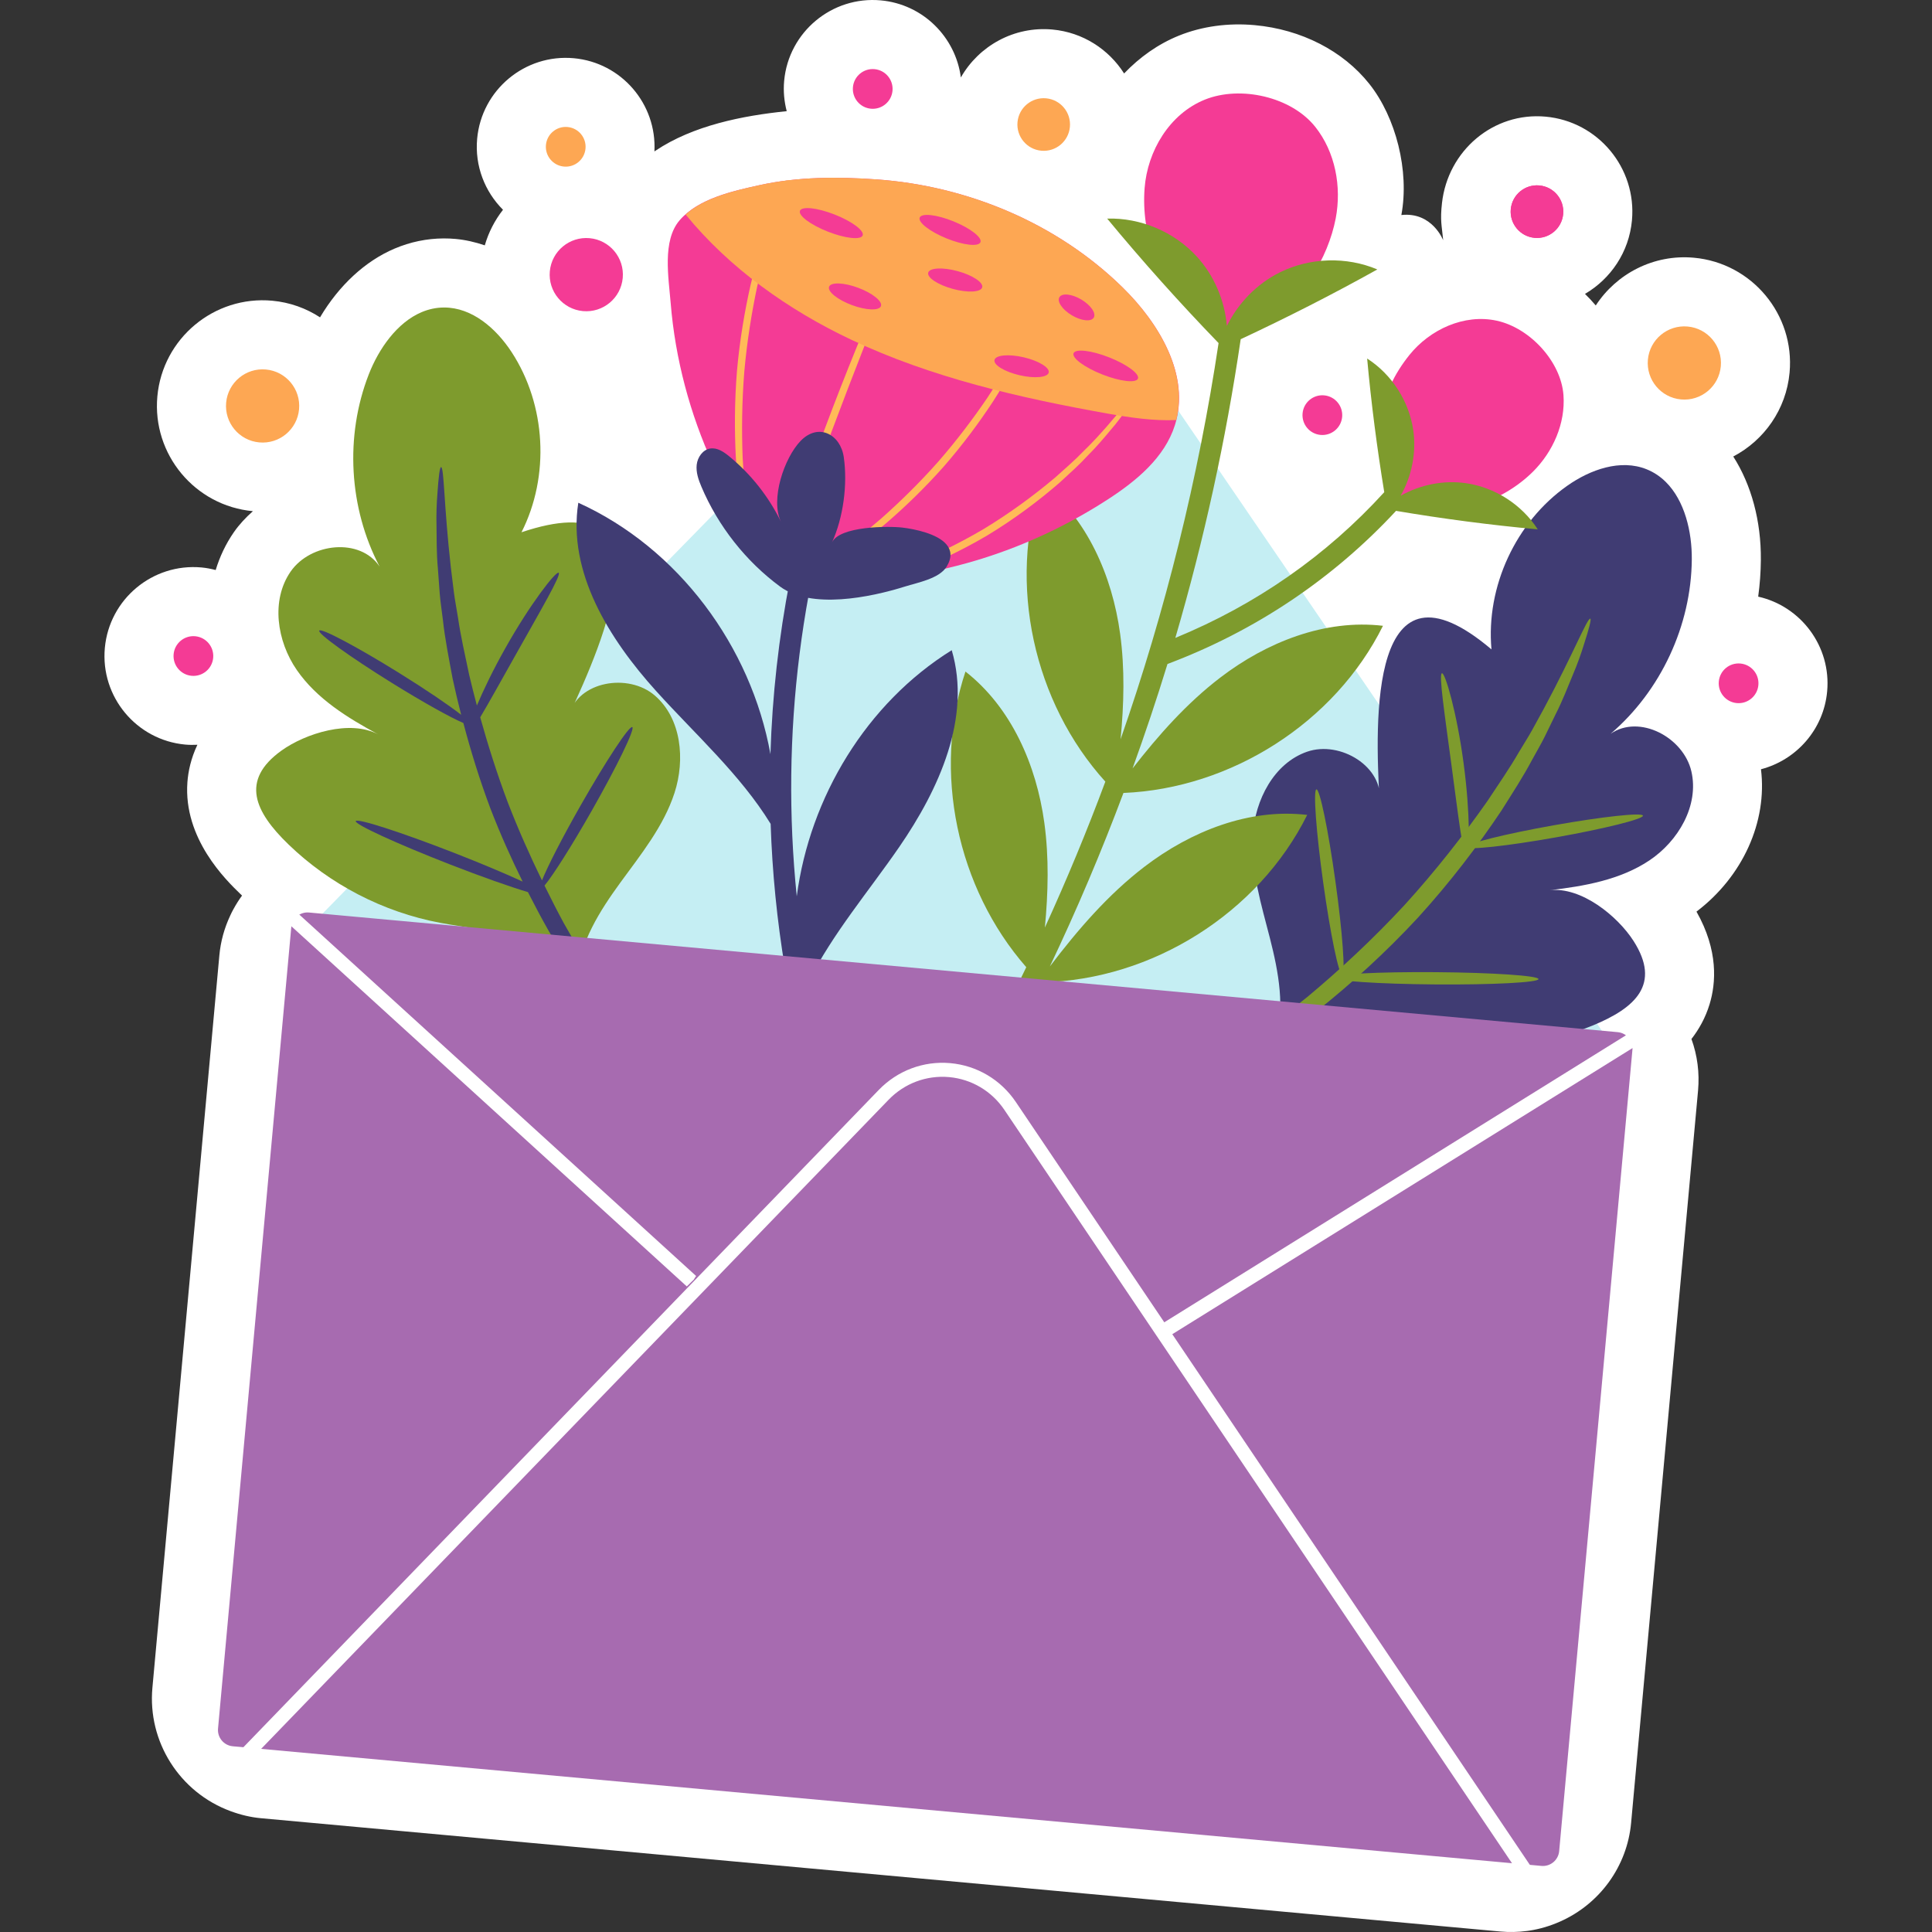 <?xml version="1.0" encoding="UTF-8"?>
<!-- Generator: Adobe Illustrator 25.2.1, SVG Export Plug-In . SVG Version: 6.00 Build 0)  -->
<svg xmlns="http://www.w3.org/2000/svg" xmlns:xlink="http://www.w3.org/1999/xlink" version="1.1" id="Capa_1" x="0px" y="0px" viewBox="0 0 512 512" style="enable-background:new 0 0 512 512;" xml:space="preserve" width="512" height="512">
<rect x="0" y="0" width="512" height="512" fill="#333333" stroke="none"/>
<g>
	<path style="fill:#FFFFFF;" d="M371.376,56.985c2.172-11.686-1.44-25.892-8.507-34.773c-6.962-8.753-18.025-14.42-30.348-15.547   c-7.052-0.645-13.995,0.312-20.076,2.767c-5.54,2.235-10.43,5.726-14.545,10.037c-4.063-6.383-10.908-10.903-19.008-11.643   c-10.177-0.93-19.498,4.352-24.257,12.701c-1.392-10.692-10.033-19.406-21.209-20.428c-12.942-1.183-24.434,8.382-25.617,21.324   c-0.254,2.779,0.014,5.481,0.678,8.038c-11.741,1.197-24.819,3.801-34.775,10.477c-0.075,0.05-0.184,0.125-0.285,0.195   c0.662-12.564-8.724-23.548-21.36-24.703c-12.942-1.183-24.433,8.382-25.617,21.324c-0.663,7.256,2.055,14.054,6.85,18.837   c-2.159,2.763-3.821,5.943-4.826,9.429c-2.528-0.856-5.109-1.457-7.727-1.696c-1.038-0.095-2.083-0.143-3.155-0.139   c-4.462,0.02-8.838,0.923-13.014,2.693c-7.83,3.32-14.738,9.767-19.765,18.219c-3.69-2.401-7.991-3.976-12.671-4.404   c-15.379-1.406-29.035,9.962-30.44,25.339c-1.405,15.369,9.952,29.018,25.319,30.435c-1.879,1.67-3.61,3.503-5.046,5.574   c-2.136,3.083-3.734,6.466-4.815,10.023c-1.219-0.316-2.468-0.564-3.762-0.682c-12.942-1.183-24.431,8.384-25.614,21.326   c-1.183,12.942,8.381,24.431,21.323,25.614c1.083,0.099,2.149,0.096,3.206,0.049c-1.727,3.635-2.438,7.07-2.648,9.915   c-1.106,14.976,10.282,25.996,14.029,29.619c0.147,0.143,0.297,0.287,0.447,0.43c-0.821,1.123-1.569,2.306-2.239,3.534   c-0.312,0.546-0.595,1.105-0.849,1.676c-1.605,3.388-2.587,6.971-2.924,10.665l-17.74,194.068   c-1.305,14.27,7.198,27.708,20.69,32.686c2.77,1.021,5.415,1.635,8.084,1.88l328.531,30.032c2.268,0.207,4.628,0.155,7.011-0.154   c0.193-0.026,0.389-0.053,0.582-0.085c2.761-0.416,5.519-1.233,8.185-2.422c10.543-4.686,17.743-14.692,18.787-26.114L450,289.032   c0.428-4.683-0.176-9.338-1.748-13.687c2.012-2.591,3.719-5.641,4.805-9.212c1.7-5.577,2.375-14.228-3.472-24.543   c12.281-9.322,18.817-23.84,17.091-37.728c9.334-2.441,16.611-10.486,17.539-20.635c1.087-11.899-6.921-22.549-18.275-25.111   c0.435-3.213,0.679-6.454,0.706-9.702c0.09-10.36-2.531-19.959-7.314-27.433c8.135-4.271,14.029-12.431,14.926-22.241   c1.406-15.376-9.963-29.032-25.339-30.438c-10.69-0.977-20.537,4.228-26.025,12.653c-0.906-1.063-1.851-2.093-2.854-3.068   c6.806-3.985,11.673-11.064,12.445-19.499c1.269-13.88-8.992-26.204-22.871-27.473c-13.878-1.269-25.908,9.021-27.47,22.871   c-0.537,4.757-0.045,5.96,0.315,9.884C382.458,63.67,379.543,56.087,371.376,56.985z"/>
	<g>
		<path style="fill:#C5EEF3;" d="M77.777,249.979L254.15,69.834c9.59-9.795,25.741-8.374,33.473,2.945l143.092,209.462"/>
		<g>
			<path style="fill:#403C73;" d="M441.448,127.72c5.005,4.954,6.96,13.17,6.897,20.537c-0.15,17.52-8.209,34.821-21.523,46.209     c7.624-5.28,19.327,0.916,21.411,9.952c2.085,9.036-3.455,18.498-11.176,23.634c-7.721,5.136-17.195,6.796-26.406,7.867     c8.446-0.982,18.054,6.896,22.25,13.439c7.35,11.46,0.545,17.745-10.868,22.431c-14.163,5.816-30.041,7.377-45.066,4.432     c-13.21-2.59-28.282-8.176-39.004-0.036c2.672-8.911,0.893-18.506-1.411-27.519c-2.304-9.013-5.144-18.123-4.539-27.406     s5.595-19.003,14.385-22.048c8.791-3.045,20.375,4.036,19.217,13.265c-1.245-21.52-2.794-67.84,29.642-40.383     c-1.5-16.616,6.443-33.764,20.087-43.365c6.111-4.3,14.107-7.154,21.038-4.362C438.337,125.154,440.017,126.304,441.448,127.72z"/>
			<g>
				<g>
					<path style="fill:#7E9B2D;" d="M421.454,163.956c-0.77-0.288-4.505,9.275-12.278,23.774c-1.023,1.868-2.055,3.753-3.099,5.659       c-1.082,1.963-2.358,3.923-3.588,5.999c-2.409,4.188-5.352,8.429-8.345,12.952c-6.231,8.881-13.552,18.309-21.982,27.564       c-8.511,9.178-17.288,17.268-25.613,24.224c-4.254,3.364-8.233,6.654-12.202,9.407c-1.965,1.401-3.81,2.837-5.675,4.08       c-1.812,1.201-3.603,2.388-5.378,3.564c-13.792,8.966-23.006,13.493-22.655,14.237c0.141,0.306,2.573-0.542,6.873-2.348       c2.163-0.878,4.771-2.038,7.695-3.591c2.936-1.529,6.351-3.163,9.899-5.363c1.859-1.107,3.735-2.224,5.633-3.353       c1.951-1.181,3.881-2.561,5.931-3.915c4.14-2.658,8.286-5.884,12.699-9.217c8.642-6.894,17.7-15.056,26.386-24.425       c8.604-9.445,15.974-19.159,22.116-28.35c2.95-4.678,5.815-9.081,8.115-13.43c1.176-2.157,2.389-4.196,3.401-6.24       c0.966-1.986,1.92-3.949,2.867-5.895c1.893-3.721,3.233-7.261,4.509-10.316c1.301-3.045,2.237-5.741,2.93-7.971       C421.13,166.565,421.77,164.071,421.454,163.956z"/>
				</g>
				<g>
					<path style="fill:#7E9B2D;" d="M348.868,209.19c-0.89,0.124-0.082,11.215,1.804,24.773c1.886,13.557,4.136,24.448,5.026,24.324       s0.082-11.215-1.804-24.772C352.008,219.957,349.758,209.066,348.868,209.19z"/>
				</g>
				<g>
					<path style="fill:#7E9B2D;" d="M407.717,259.466c0.007-0.898-12.22-1.719-27.309-1.833       c-15.089-0.114-27.327,0.521-27.333,1.419c-0.007,0.898,12.22,1.719,27.309,1.833       C395.472,260.999,407.71,260.364,407.717,259.466z"/>
				</g>
				<g>
					<path style="fill:#7E9B2D;" d="M388.611,226.789c0.874-0.037,1.075-11.071-0.742-24.52       c-1.788-13.453-4.886-24.045-5.739-23.851c-0.9,0.197,0.749,10.983,2.516,24.282       C386.443,215.996,387.691,226.836,388.611,226.789z"/>
				</g>
				<g>
					<path style="fill:#7E9B2D;" d="M435.399,216.154c-0.158-0.884-10.749,0.261-23.658,2.558       c-12.908,2.297-23.245,4.875-23.087,5.76c0.158,0.884,10.749-0.261,23.657-2.558       C425.22,219.617,435.557,217.039,435.399,216.154z"/>
				</g>
			</g>
		</g>
		<g>
			<path style="fill:#7E9B2D;" d="M111.724,82.729c-6.484,2.749-11.342,9.657-14.011,16.524     c-6.347,16.331-5.267,35.386,2.885,50.894c-5.127-7.727-18.292-6.305-23.574,1.318c-5.282,7.622-3.64,18.462,1.631,26.093     c5.271,7.63,13.457,12.679,21.617,17.085c-7.482-4.039-19.324-0.279-25.645,4.246c-11.07,7.924-7.076,16.282,1.79,24.86     c11.003,10.646,25.175,17.976,40.223,20.802c13.23,2.485,29.299,2.877,36.245,14.408c0.817-9.267,6.022-17.521,11.5-25.041     c5.478-7.52,11.488-14.931,14.363-23.778c2.875-8.848,1.839-19.723-5.2-25.807c-7.038-6.084-20.421-3.795-22.762,5.208     c9.124-19.529,27.713-61.984-12.584-48.488c7.545-14.879,6.515-33.751-2.604-47.72c-4.085-6.257-10.456-11.868-17.928-11.841     C115.564,81.497,113.577,81.943,111.724,82.729z"/>
			<path style="fill:#403C73;" d="M164.665,269.028c-1.213-1.75-2.438-3.516-3.676-5.302c-1.272-1.846-2.454-3.863-3.761-5.892     c-2.668-4.027-5.146-8.556-7.852-13.256c-1.703-3.151-3.397-6.482-5.077-9.888c2.268-2.73,7.138-10.39,12.414-19.66     c6.772-11.896,11.629-21.9,10.848-22.344c-0.78-0.444-6.903,8.839-13.675,20.735c-4.887,8.585-8.762,16.162-10.256,19.895     c-3.171-6.517-6.258-13.416-9.08-20.724c-2.885-7.678-5.261-15.22-7.288-22.498c2.3-3.835,5.64-9.901,9.466-16.683     c6.565-11.7,12.091-21.109,11.328-21.625c-0.72-0.496-7.52,8.195-14.162,20.03c-3.23,5.728-5.803,11.092-7.514,15.154     c-0.735-2.757-1.415-5.468-2.043-8.121c-1.106-5.309-2.27-10.339-2.957-15.121c-0.374-2.385-0.833-4.677-1.112-6.902     c-0.264-2.157-0.525-4.29-0.783-6.404c-1.852-16.346-1.781-26.612-2.603-26.63c-0.337-0.01-0.666,2.544-0.974,7.198     c-0.182,2.327-0.311,5.178-0.229,8.489c0.054,3.31-0.012,7.095,0.37,11.252c0.158,2.158,0.319,4.336,0.48,6.538     c0.184,2.273,0.556,4.617,0.85,7.056c0.526,4.891,1.558,10.042,2.566,15.48c0.666,3.129,1.438,6.353,2.27,9.622     c-3.348-2.608-9.447-6.745-16.584-11.174c-11.141-6.913-20.556-11.898-21.029-11.135c-0.473,0.763,8.174,6.986,19.314,13.899     c8.184,5.078,15.421,9.106,18.882,10.589c1.946,7.366,4.285,14.986,7.194,22.723c2.621,6.791,5.513,13.218,8.517,19.306     c-4.521-2.094-10.958-4.81-18.182-7.626c-14.059-5.48-25.721-9.245-26.047-8.408c-0.326,0.837,10.807,5.958,24.866,11.439     c8.435,3.288,15.985,5.949,20.763,7.378c1.827,3.586,3.676,7.082,5.551,10.37c2.865,4.73,5.522,9.262,8.384,13.264     c1.404,2.017,2.685,4.013,4.06,5.833c1.344,1.752,2.674,3.484,3.991,5.2c2.481,3.357,5.048,6.139,7.21,8.646     c2.142,2.526,4.135,4.569,5.819,6.185c3.326,3.27,5.271,4.957,5.516,4.726C181.041,290.08,174.157,282.463,164.665,269.028z"/>
		</g>
		<g>
			<path style="fill:#F43B95;" d="M353.984,57.854c-2.044,10.583-8.9,21.872-18.495,27.157c-2.386,1.314-6.558,4.477-9.33,4.165     c-2.726-0.306-5.712-4.069-7.656-5.831c-4.814-4.363-9.963-9.19-12.446-15.34c-2.297-5.688-3.19-12.028-2.725-18.135     c0.747-9.831,6.579-19.677,15.961-23.464c9.453-3.815,22.925-0.754,29.255,7.201C353.867,40.292,355.575,49.459,353.984,57.854z"/>
			<path style="fill:#F43B95;" d="M406.252,124.999c-4.837,4.818-11.961,8.735-18.8,9.633c-2.321,0.305-18.915-0.529-18.937-0.756     c-0.558-7.548-1.458-15.171-1.892-22.691c-0.351-6.086,3.08-12.365,6.873-17.094c5.418-6.755,14.528-11.001,23.207-9.092     c8.744,1.923,16.992,10.823,17.634,19.728C414.878,112.212,411.569,119.704,406.252,124.999z"/>
			<path style="fill:#7E9B2D;" d="M369.923,135.434c-0.016-0.019-0.027-0.042-0.044-0.062c12.481,2.109,25.038,3.761,37.642,4.919     c-4.204-6.555-11.347-11.144-19.057-12.243c-5.914-0.843-12.073,0.395-17.274,3.322c2.938-5.203,4.186-11.369,3.347-17.291     c-1.093-7.71-5.678-14.857-12.23-19.065c1.081,11.856,2.611,23.67,4.534,35.419c-15.286,16.793-34.014,29.85-55.368,38.62     c7.586-25.918,13.381-52.36,17.325-79.161c12.281-5.738,24.369-11.886,36.21-18.485c-8.165-3.457-17.827-3.177-25.778,0.747     c-6.1,3.011-11.091,8.134-14.097,14.228c-0.584-6.779-3.375-13.375-7.973-18.4c-5.985-6.543-14.887-10.311-23.75-10.053     c9.407,11.376,19.264,22.379,29.524,32.991c-5.375,35.783-14.085,70.928-25.973,105.01c0.899-9.333,1.148-18.691-0.116-27.963     c-2.089-15.32-8.729-30.587-20.904-40.117c-8.946,26.91-2.013,58.316,16.985,79.29c-4.864,13.068-10.213,25.964-16.025,38.672     c0.881-9.255,1.114-18.534-0.14-27.728c-2.089-15.32-8.729-30.587-20.904-40.117c-8.811,26.504-2.235,57.383,16.115,78.348     c-5.048,10.473-10.39,20.821-16.084,31.003c-1.756,3.141,2.814,6.438,4.584,3.273c5.564-9.95,10.798-20.053,15.755-30.274     c29.065-0.648,57.23-18.293,70.191-44.357c-15.353-1.824-30.825,4.322-43.107,13.715c-9.688,7.409-17.676,16.716-25.092,26.446     c7.161-15.068,13.67-30.406,19.505-45.982c28.56-1.179,56.027-18.655,68.778-44.296c-15.353-1.824-30.825,4.322-43.107,13.715     c-8.897,6.804-16.35,15.216-23.254,24.079c3.306-9.152,6.405-18.374,9.252-27.674     C332.731,167.191,353.269,153.371,369.923,135.434z"/>
		</g>
		<g>
			<path style="fill:#F43B95;" d="M165.031,73.665c-0.488,5.336-5.209,9.266-10.545,8.779c-5.336-0.488-9.266-5.209-8.778-10.545     c0.488-5.336,5.209-9.266,10.545-8.779C161.589,63.608,165.519,68.329,165.031,73.665z"/>
			<path style="fill:#FDA753;" d="M456.031,97.076c-0.488,5.336-5.209,9.266-10.545,8.779c-5.336-0.488-9.266-5.209-8.779-10.545     s5.209-9.266,10.545-8.779C452.589,87.018,456.519,91.74,456.031,97.076z"/>
			<path style="fill:#F43B95;" d="M414.257,56.722c-0.351,3.835-3.743,6.66-7.578,6.309c-3.835-0.351-6.659-3.744-6.309-7.578     c0.351-3.835,3.743-6.66,7.578-6.309C411.783,49.494,414.607,52.887,414.257,56.722z"/>
			<path style="fill:#FDA753;" d="M283.536,33.632c-0.35,3.835-3.743,6.66-7.578,6.309c-3.835-0.351-6.659-3.744-6.309-7.578     c0.351-3.835,3.743-6.66,7.578-6.309C281.062,26.404,283.886,29.797,283.536,33.632z"/>
			<path style="fill:#FDA753;" d="M79.254,108.466c-0.488,5.336-5.209,9.266-10.545,8.778c-5.336-0.488-9.267-5.209-8.778-10.545     c0.488-5.336,5.209-9.266,10.545-8.778C75.812,98.408,79.742,103.129,79.254,108.466z"/>
			<path style="fill:#FDA753;" d="M155.165,39.38c-0.265,2.895-2.826,5.028-5.722,4.763c-2.895-0.264-5.028-2.826-4.763-5.722     c0.264-2.895,2.826-5.028,5.722-4.763C153.297,33.922,155.43,36.484,155.165,39.38z"/>
			<path style="fill:#F43B95;" d="M236.523,24.048c-0.265,2.895-2.826,5.028-5.722,4.763c-2.896-0.265-5.028-2.826-4.763-5.722     c0.265-2.896,2.826-5.028,5.722-4.763C234.655,18.59,236.787,21.152,236.523,24.048z"/>
			<path style="fill:#F43B95;" d="M465.987,181.562c-0.265,2.895-2.826,5.028-5.722,4.763c-2.895-0.265-5.028-2.826-4.763-5.722     s2.826-5.028,5.722-4.763C464.119,176.105,466.252,178.666,465.987,181.562z"/>
			<path style="fill:#F43B95;" d="M355.682,110.495c-0.265,2.895-2.826,5.028-5.722,4.763c-2.895-0.264-5.028-2.826-4.763-5.722     c0.265-2.895,2.826-5.028,5.722-4.763C353.814,105.038,355.947,107.599,355.682,110.495z"/>
			<path style="fill:#F43B95;" d="M56.497,174.332c-0.264,2.896-2.826,5.028-5.722,4.763c-2.895-0.265-5.028-2.826-4.763-5.722     c0.265-2.895,2.826-5.028,5.722-4.763C54.629,168.875,56.762,171.436,56.497,174.332z"/>
			<path style="fill:#F43B95;" d="M406.678,63.031c3.835,0.351,7.228-2.474,7.579-6.309c0.351-3.835-2.474-7.228-6.309-7.578     c-3.835-0.351-7.228,2.474-7.578,6.309C400.019,59.287,402.844,62.68,406.678,63.031z"/>
		</g>
		<g>
			<path style="fill:#403C73;" d="M252.219,172.309c-22.589,14.054-37.603,38.946-41.071,65.223     c-4.364-42.746,0.978-86.074,16.062-127.016c1.257-3.412-4.017-5.39-5.272-1.985c-10.88,29.532-16.805,60.357-17.765,91.328     c-5.132-28.534-24.388-54.609-50.915-66.628c-2.882,18.403,8.146,36.083,20.631,49.907c10.389,11.502,22.309,22.13,30.339,35.195     c0.85,25.68,5.073,51.304,12.822,76.22c1.062,3.416,6.623,2.471,5.544-0.997c-3.441-11.064-6.184-22.264-8.252-33.541     c6.339-12.62,15.852-23.784,23.947-35.53C248.861,209.148,257.482,190.178,252.219,172.309z"/>
			<g>
				<path style="fill:#F43B95;" d="M200.581,144.731c2.779,3.677,5.912,6.621,9.377,7.853c12.528,4.454,31.253,0.518,43.663-2.656      c14.151-3.618,27.696-9.635,39.951-17.571c7.588-4.914,15.082-11.1,17.802-19.721c4.129-13.085-4.11-26.9-13.914-36.499      c-17.367-17.006-41.093-26.901-65.237-28.597c-10.249-0.72-20.806-0.709-30.884,1.512c-7.053,1.555-16.277,3.538-21.246,9.339      c-4.631,5.407-2.905,15.161-2.359,21.9c1.199,14.792,5.104,29.412,11.281,42.898      C191.605,128.844,195.503,138.013,200.581,144.731z"/>
				<g>
					<path style="fill:#FFBB58;" d="M220.377,114.392c5.705-15.264,11.154-28.975,15.149-38.883c1.501-3.75,3.067-7.66,4.704-11.749       c1.091-2.784,1.636-4.35,1.513-4.404s-0.903,1.408-2.209,4.1c-1.311,2.69-3.118,6.624-5.279,11.517       c-4.326,9.784-9.989,23.443-15.706,38.737c-5.185,13.893-9.504,26.705-12.613,36.605c0.412,0.316,0.83,0.611,1.253,0.882       C210.593,141.35,215.128,128.46,220.377,114.392z"/>
					<path style="fill:#FFBB58;" d="M196.809,121.225c-0.269-7.007-0.21-14.723,0.445-22.788c0.719-8.06,1.967-15.676,3.416-22.536       c1.538-6.841,3.227-12.938,4.931-17.967c1.379-4.143,2.651-7.547,3.666-10.184c-0.355,0.041-0.708,0.092-1.062,0.137       c-0.405,0.874-0.823,1.823-1.248,2.879c-0.808,1.965-1.803,4.178-2.66,6.715c-1.885,5.014-3.731,11.132-5.382,18.026       c-1.563,6.912-2.879,14.611-3.606,22.765c-0.662,8.16-0.667,15.97-0.296,23.047c0.452,6.937,1.218,13.157,2.2,18.356       c0.603,1.006,1.23,1.986,1.876,2.941c-0.153-0.923-0.307-1.848-0.46-2.848C197.801,134.521,197.167,128.227,196.809,121.225z"/>
					<path style="fill:#FFBB58;" d="M214.755,152.941c1.71-1.025,3.7-2.132,5.765-3.562c4.228-2.718,9.042-6.294,14.14-10.567       c5.041-4.336,10.333-9.407,15.43-15.155c5.051-5.789,9.405-11.685,13.062-17.239c3.587-5.601,6.52-10.833,8.675-15.373       c1.155-2.231,1.999-4.346,2.798-6.173c0.813-1.821,1.415-3.43,1.873-4.758c0.944-2.644,1.404-4.124,1.278-4.172       c-0.328-0.128-2.547,5.661-7.179,14.479c-2.293,4.42-5.318,9.523-8.945,15.006c-3.698,5.436-8.04,11.223-13.028,16.941       c-5.034,5.677-10.22,10.721-15.139,15.082c-4.975,4.297-9.65,7.949-13.741,10.787c-2.9,2.034-5.437,3.701-7.524,5.038       c0.457,0.121,0.931,0.217,1.4,0.319C214.001,153.376,214.354,153.185,214.755,152.941z"/>
					<path style="fill:#FFBB58;" d="M261.512,141.97c7.254-4.372,13.714-9.235,19.256-14.03c2.694-2.485,5.301-4.797,7.499-7.208       c2.307-2.303,4.27-4.618,6.038-6.75c1.838-2.072,3.251-4.148,4.567-5.906c1.335-1.746,2.362-3.335,3.161-4.661       c1.635-2.624,2.482-4.104,2.368-4.176c-0.324-0.215-3.926,5.601-11.145,13.847c-1.815,2.052-3.813,4.286-6.142,6.511       c-2.219,2.333-4.834,4.57-7.524,6.985c-5.532,4.655-11.928,9.402-19.076,13.711c-7.194,4.233-14.413,7.596-21.141,10.243       c-3.405,1.214-6.617,2.448-9.725,3.288c-0.756,0.244-1.471,0.424-2.208,0.636c2.852-0.156,5.734-0.466,8.584-0.881       c1.308-0.442,2.62-0.894,3.982-1.36C246.86,149.63,254.213,146.265,261.512,141.97z"/>
				</g>
				<path style="fill:#FDA753;" d="M293.426,109.586c5.985,1.072,12.239,1.994,18.284,1.737c3.205-12.69-4.774-25.907-14.251-35.187      c-17.367-17.006-41.093-26.902-65.237-28.597c-10.249-0.72-20.806-0.709-30.883,1.512c-6.369,1.404-14.479,3.187-19.656,7.785      c11.632,14.23,27.177,25.289,43.882,33.182C246.915,100.104,270.184,105.424,293.426,109.586z"/>
				<g>
					<g>
						<path style="fill:#F43B95;" d="M228.613,62.393c0.493-1.254-2.827-3.733-7.416-5.537c-4.588-1.804-8.708-2.251-9.201-0.997        c-0.493,1.254,2.827,3.733,7.416,5.537C224.001,63.2,228.12,63.647,228.613,62.393z"/>
					</g>
					<g>
						<path style="fill:#F43B95;" d="M260.291,76.156c0.354-1.3-2.561-3.227-6.511-4.303c-3.95-1.077-7.44-0.896-7.794,0.404        c-0.355,1.3,2.56,3.226,6.51,4.303C256.447,77.636,259.937,77.456,260.291,76.156z"/>
					</g>
					<g>
						<path style="fill:#F43B95;" d="M233.457,81.126c0.472-1.262-2.222-3.435-6.016-4.854c-3.794-1.419-7.253-1.546-7.725-0.284        c-0.472,1.262,2.222,3.435,6.016,4.854C229.527,82.261,232.986,82.388,233.457,81.126z"/>
					</g>
					<g>
						<path style="fill:#F43B95;" d="M259.828,64.191c0.506-1.248-2.687-3.722-7.132-5.526c-4.445-1.803-8.46-2.253-8.966-1.005        c-0.506,1.248,2.686,3.722,7.132,5.526C255.308,64.99,259.322,65.44,259.828,64.191z"/>
					</g>
					<g>
						<path style="fill:#F43B95;" d="M289.859,84.17c0.687-1.159-0.796-3.307-3.311-4.799c-2.516-1.492-5.112-1.761-5.8-0.603        c-0.687,1.159,0.796,3.307,3.311,4.799C286.576,85.059,289.172,85.329,289.859,84.17z"/>
					</g>
					<g>
						<path style="fill:#F43B95;" d="M277.919,98.731c0.305-1.312-2.664-3.123-6.631-4.045c-3.967-0.921-7.43-0.604-7.735,0.708        c-0.305,1.312,2.665,3.123,6.632,4.044C274.151,100.36,277.614,100.043,277.919,98.731z"/>
					</g>
					<g>
						<path style="fill:#F43B95;" d="M301.565,100.336c0.494-1.253-2.925-3.775-7.637-5.631c-4.711-1.857-8.931-2.346-9.425-1.092        c-0.494,1.253,2.925,3.774,7.637,5.631C296.851,101.1,301.071,101.589,301.565,100.336z"/>
					</g>
				</g>
			</g>
			<path style="fill:#403C73;" d="M245.256,141.108c4.472,1.429,8.574,4.136,5.635,9.022c-1.93,3.21-7.737,4.264-11.014,5.293     c-9.323,2.93-24.908,6.089-33.127,0.04c-9.097-6.695-16.462-16.073-20.866-26.47c-0.783-1.849-1.473-3.828-1.252-5.825     c0.221-1.996,1.603-3.995,3.588-4.306c1.836-0.288,3.562,0.872,5,2.048c5.767,4.718,10.496,10.697,13.759,17.396     c-2.911-5.978,0.887-16.999,5.177-21.445c4.739-4.911,10.593-1.747,11.455,4.287c1.034,7.24-0.103,15.934-3.123,22.61     c1.964-4.341,15-4.386,18.705-3.937C240.777,140.013,243.061,140.406,245.256,141.108z"/>
		</g>
		<g>
			<path style="fill:#A76BB0;" d="M408.492,494.484L61.697,462.782c-2.381-0.218-4.134-2.324-3.917-4.705l19.41-212.335     c0.218-2.381,2.324-4.134,4.705-3.917l346.795,31.702c2.381,0.218,4.134,2.324,3.917,4.705l-19.41,212.334     C412.979,492.948,410.873,494.701,408.492,494.484z"/>
			<g>
				<path style="fill:#FFFFFF;" d="M309.864,354.077l124.477-77.387c-0.617-1.124-1.428-2.114-2.321-3.027l-124.396,77.336      C308.38,351.994,309.143,353.018,309.864,354.077z"/>
				<path style="fill:#FFFFFF;" d="M183.869,339.109c0.189-0.326,0.376-0.654,0.607-0.958L78.58,241.703      c-1.027,0.708-1.981,1.514-2.782,2.476l106.212,96.737C182.618,340.301,183.244,339.706,183.869,339.109z"/>
				<path style="fill:#FFFFFF;" d="M406.17,495.31L269.21,292.044c-3.995-5.927-10.333-9.68-17.403-10.304      c-7.065-0.621-13.964,1.97-18.931,7.109L63.794,463.766c1.015,0.763,2.141,1.373,3.356,1.826l168.342-174.151      c4.195-4.338,10.023-6.528,15.991-6.002c0.022,0.002,0.044,0.004,0.069,0.006c5.941,0.543,11.268,3.711,14.63,8.698      L402.468,496.41C403.771,496.236,405.001,495.838,406.17,495.31z"/>
			</g>
		</g>
	</g>
</g>















</svg>
